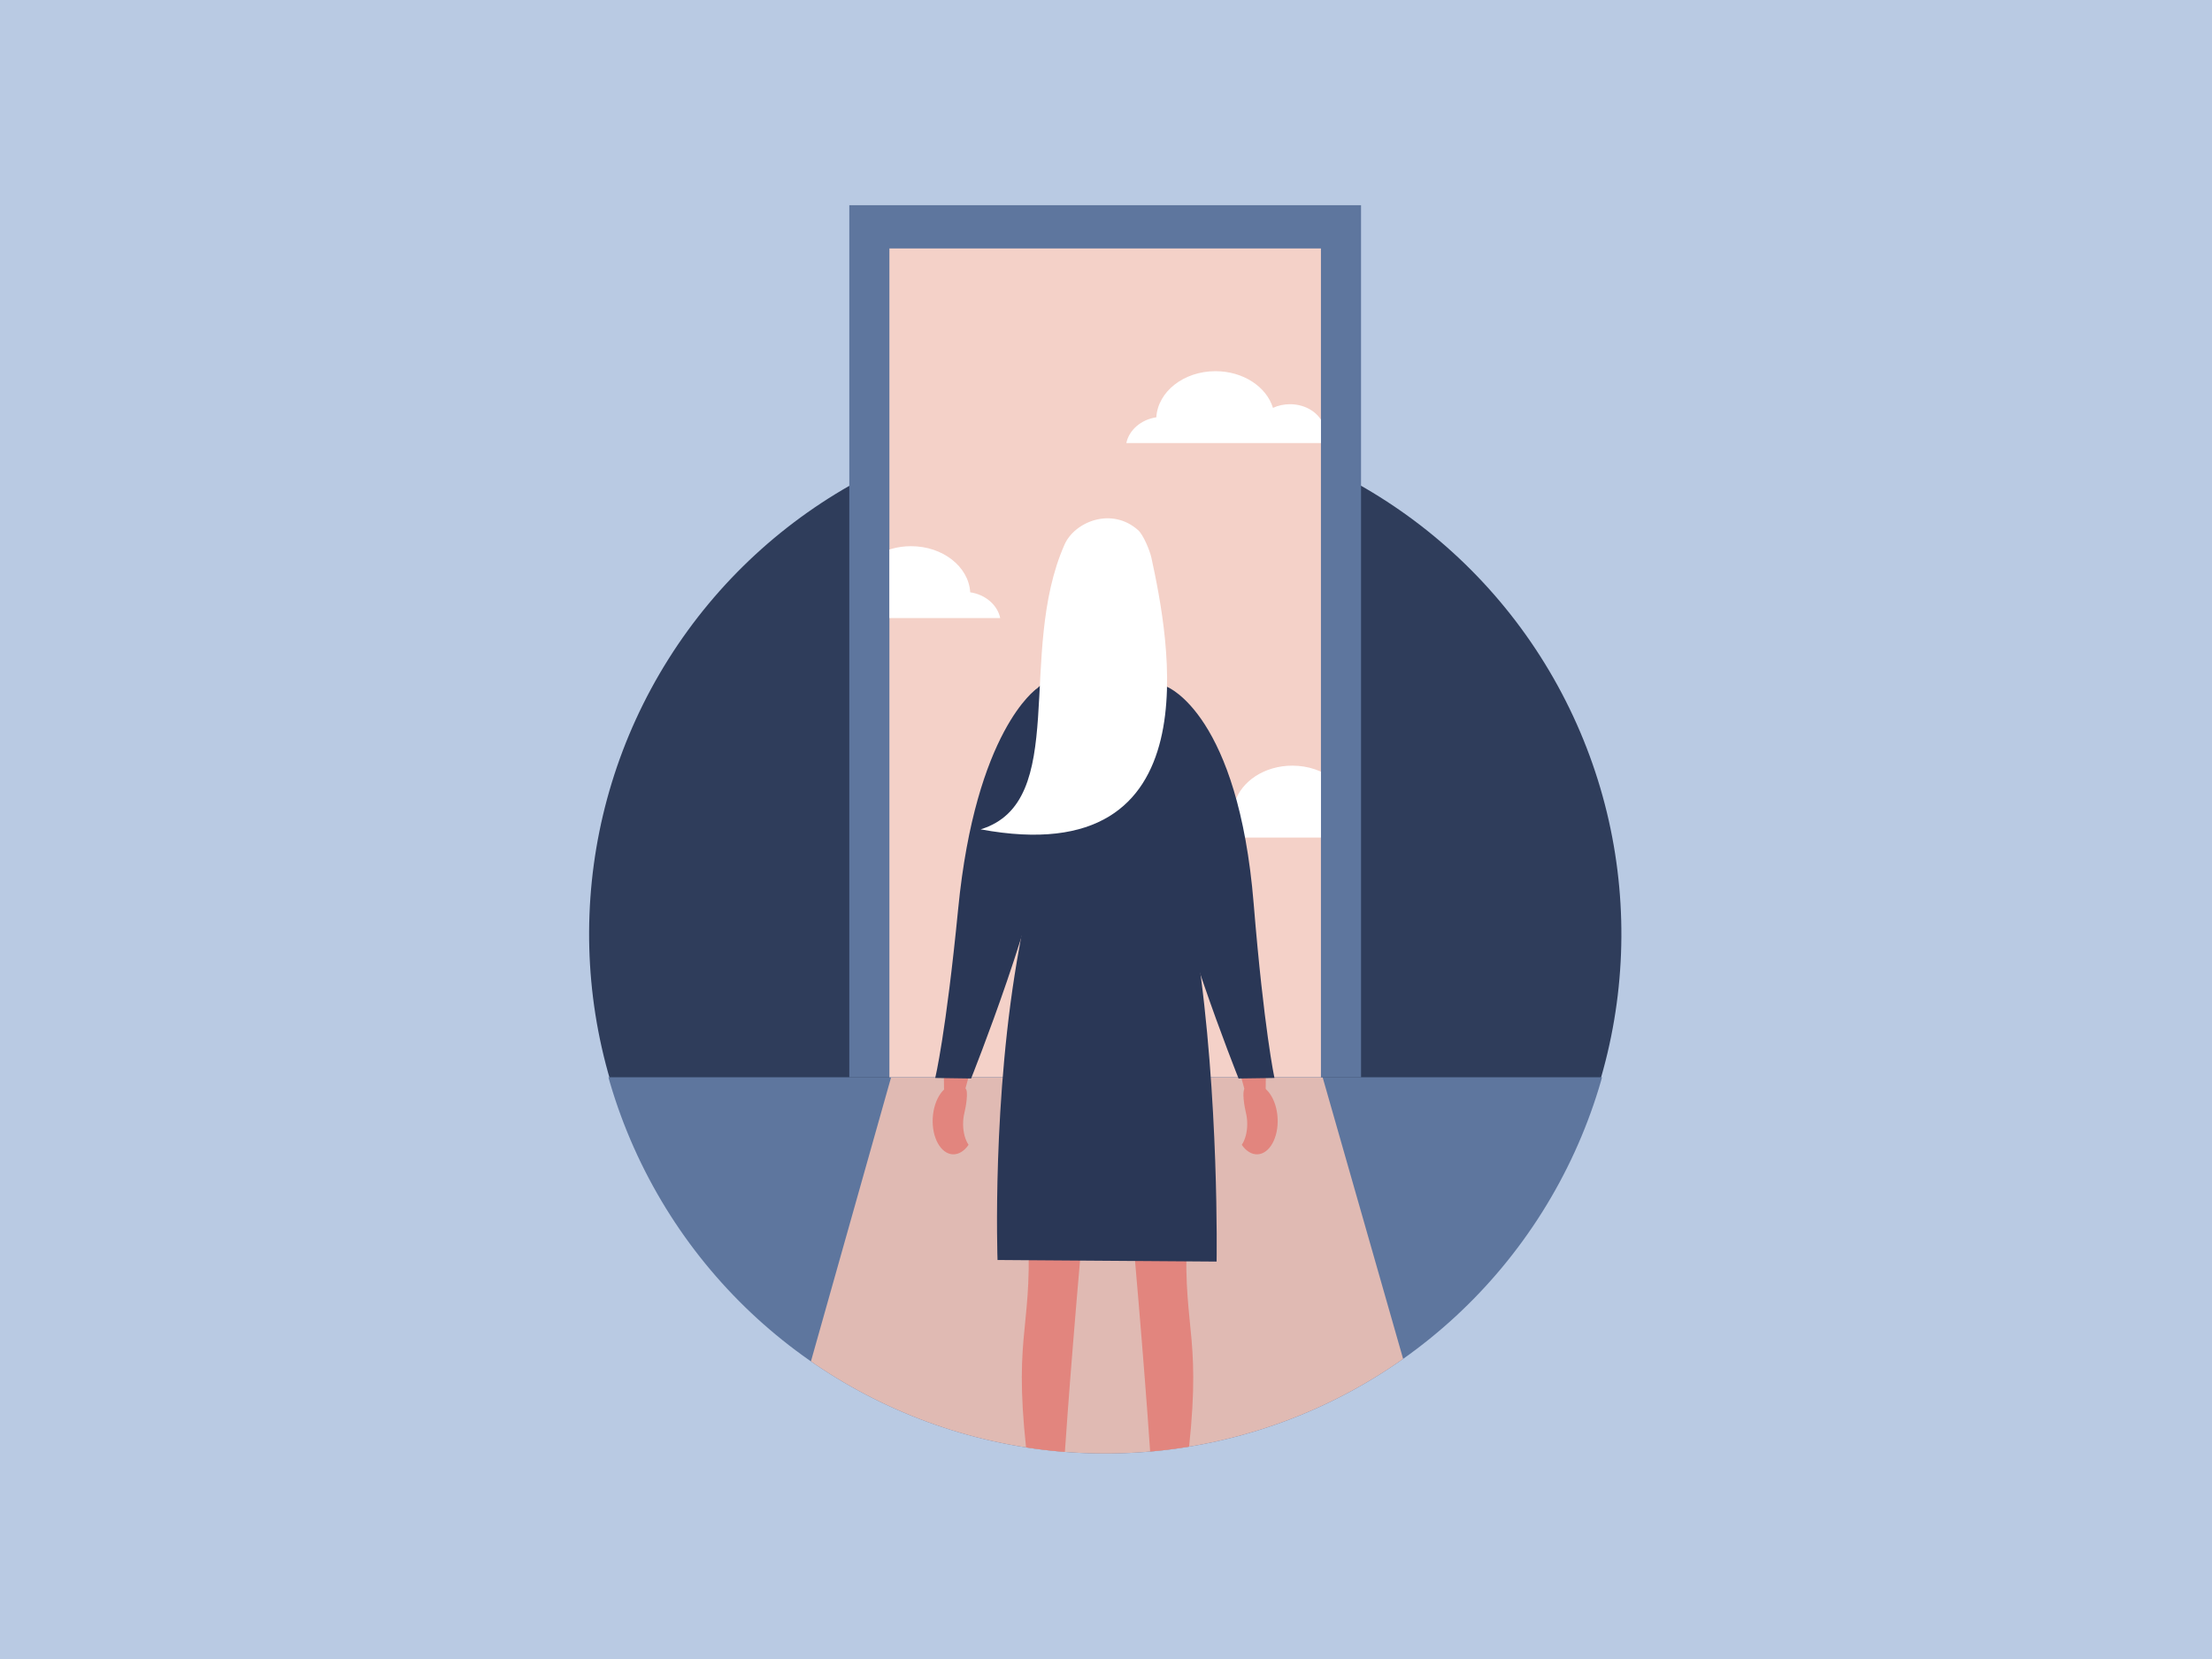 <?xml version="1.0" encoding="utf-8"?>
<!-- Generator: Adobe Illustrator 23.0.3, SVG Export Plug-In . SVG Version: 6.00 Build 0)  -->
<svg version="1.1" id="Layer_1" xmlns="http://www.w3.org/2000/svg" xmlns:xlink="http://www.w3.org/1999/xlink" x="0px" y="0px"
	 viewBox="0 0 600 450" style="enable-background:new 0 0 600 450;" xml:space="preserve">
<style type="text/css">
	.st0{fill:url(#SVGID_1_);}
	.st1{opacity:0.12;}
	.st2{clip-path:url(#SVGID_3_);fill:#B9CAE3;}
	.st3{opacity:0.63;}
	.st4{fill:#5E769E;}
	.st5{opacity:0.49;}
	.st6{fill:#E2857E;}
	.st7{opacity:0.63;fill:#5E769E;}
	.st8{fill:#00CBFF;}
	.st9{opacity:0.49;fill:#E2857E;}
	.st10{fill:#FF61FF;}
	.st11{clip-path:url(#SVGID_7_);}
	.st12{fill:#FFFFFF;}
	.st13{fill:#2A3756;}
	.st14{fill:#C16F6C;}
	.st15{fill:#BAC5CC;}
	.st16{fill:#DDE7F0;}
	.st17{fill:#D0DAE2;}
	.st18{fill:#879AAD;}
	.st19{fill:#9FB2C9;}
	.st20{fill:#708393;}
	.st21{fill:#7F92A5;}
	.st22{fill:#D8B8B8;}
	.st23{opacity:0.68;fill:url(#SVGID_8_);}
	.st24{fill:#F4D1C8;}
	.st25{fill:#151C28;}
	.st26{fill:#2F3D5B;}
	.st27{fill:#B9CAE3;}
	.st28{clip-path:url(#SVGID_10_);}
	.st29{clip-path:url(#SVGID_12_);}
	.st30{fill:#E0BAB3;}
	.st31{clip-path:url(#SVGID_14_);}
	.st32{clip-path:url(#SVGID_16_);}
	.st33{fill:#DEDFE0;}
	.st34{clip-path:url(#SVGID_18_);}
	.st35{fill:#D37976;}
	.st36{opacity:0.3;fill:#FFFFFF;}
	.st37{opacity:0.5;fill:#FFFFFF;}
	.st38{opacity:0.1;fill:#2A3756;}
	.st39{fill:#7D99BC;}
	.st40{fill:#1D273F;}
	.st41{fill:#718BA3;}
</style>
<rect x="-3.5" y="-4.83" class="st27" width="607" height="459.66"/>
<g>
	
		<ellipse transform="matrix(0.038 -0.999 0.999 0.038 35.25 543.43)" class="st26" cx="300" cy="253.4" rx="140.04" ry="140.04"/>
	<g>
		<defs>
			
				<ellipse id="SVGID_9_" transform="matrix(0.038 -0.999 0.999 0.038 34.35 544.297)" cx="300" cy="254.3" rx="140.04" ry="140.04"/>
		</defs>
		<clipPath id="SVGID_1_">
			<use xlink:href="#SVGID_9_"  style="overflow:visible;"/>
		</clipPath>
		<g style="clip-path:url(#SVGID_1_);">
			<rect x="51.87" y="292.21" class="st4" width="496.72" height="184.4"/>
		</g>
	</g>
	<g>
		<defs>
			
				<ellipse id="SVGID_11_" transform="matrix(0.038 -0.999 0.999 0.038 34.35 544.297)" cx="300" cy="254.3" rx="140.04" ry="140.04"/>
		</defs>
		<clipPath id="SVGID_3_">
			<use xlink:href="#SVGID_11_"  style="overflow:visible;"/>
		</clipPath>
		<g style="clip-path:url(#SVGID_3_);">
			<polygon class="st30" points="241.71,292.21 189.67,476.61 411.47,476.61 358.76,292.21 			"/>
		</g>
	</g>
	<rect x="230.37" y="55.66" class="st4" width="138.81" height="236.55"/>
	<rect x="241.25" y="67.39" class="st24" width="117.05" height="224.82"/>
	<g>
		<defs>
			<rect id="SVGID_13_" x="241.25" y="67.39" width="117.05" height="224.82"/>
		</defs>
		<clipPath id="SVGID_5_">
			<use xlink:href="#SVGID_13_"  style="overflow:visible;"/>
		</clipPath>
		<g style="clip-path:url(#SVGID_5_);">
			<g>
				<path class="st12" d="M365.62,120.16c0-2.42-2.87-4.4-6.52-4.62c-1.07-3.4-4.78-5.9-9.19-5.9c-1.68,0-3.26,0.36-4.62,1
					c-1.75-5.72-8.06-9.96-15.59-9.96c-8.6,0-15.63,5.54-16.05,12.51c-4.12,0.61-7.38,3.42-8.14,6.99h53.35c0-0.01,0-0.01,0.01-0.02
					H365.62z"/>
			</g>
			<g>
				<path class="st12" d="M211.2,167.63c0-2.42,2.87-4.4,6.52-4.62c1.07-3.4,4.78-5.9,9.19-5.9c1.68,0,3.26,0.36,4.62,1
					c1.75-5.72,8.06-9.96,15.59-9.96c8.6,0,15.63,5.54,16.05,12.51c4.12,0.61,7.38,3.42,8.14,6.99h-53.35c0-0.01,0-0.01-0.01-0.02
					H211.2z"/>
			</g>
			<g>
				<path class="st12" d="M314.62,227.16c0-2.42,2.87-4.4,6.52-4.62c1.07-3.4,4.78-5.9,9.19-5.9c1.68,0,3.26,0.36,4.62,1
					c1.75-5.72,8.06-9.96,15.59-9.96c8.6,0,15.63,5.54,16.05,12.51c4.12,0.61,7.38,3.42,8.14,6.99h-53.35c0-0.01,0-0.01-0.01-0.02
					H314.62z"/>
			</g>
		</g>
	</g>
	<g>
		<defs>
			
				<ellipse id="SVGID_15_" transform="matrix(0.038 -0.999 0.999 0.038 34.35 544.297)" cx="300" cy="254.3" rx="140.04" ry="140.04"/>
		</defs>
		<clipPath id="SVGID_7_">
			<use xlink:href="#SVGID_15_"  style="overflow:visible;"/>
		</clipPath>
		<g class="st11">
			<g id="_x30_4_Back_4_">
				<g id="_x30_4_Front_6_">
					<g id="leg_27_">
						<path class="st6" d="M274.34,282.02c0,0,3.4,23.34,4.58,53.57c1.03,26.51-4.58,26.64,0.21,63.92l0.62,13.81l7.67,3.73
							c0,0,1.82-41.97,11.77-141.38C299.19,275.66,279.91,268.08,274.34,282.02z"/>
						<polygon class="st12" points="290.22,426.32 276.39,426.32 276.39,422.57 278.92,411.97 287.8,411.97 290.22,422.57 						"/>
					</g>
					<g id="leg_26_">
						<path class="st6" d="M321.91,335.59c1.18-30.23,4.58-53.57,4.58-53.57c-5.57-13.94-24.85-6.36-24.85-6.36
							c9.95,99.41,11.77,141.38,11.77,141.38l7.64-2.25l0.66-15.29C326.49,362.22,320.88,362.1,321.91,335.59z"/>
						<polygon class="st12" points="310.61,426.32 324.44,426.32 324.44,422.57 321.91,411.97 313.02,411.97 310.61,422.57 						
							"/>
					</g>
					<g id="hand_23_">
						<polygon class="st6" points="263.3,290.06 261.22,297.61 256.09,296.87 255.99,289.8 						"/>
						<path class="st13" d="M281.17,186.84c0,0-16.52,11.25-21.27,59.7c-3.33,33.93-6.22,45.86-6.22,45.86l9.73,0.14
							c0,0,19.02-47.54,20.75-68.63C284.97,213.94,281.17,186.84,281.17,186.84z"/>
						<path class="st6" d="M253,303.34c0.26-5.23,3.1-9.33,6.35-9.17c0.95,0.05,1.82,0.45,2.58,1.13c0.76,0.68,0.1,4.82-0.34,6.58
							c-0.23,0.91-0.35,1.93-0.35,3c0,2.29,0.58,4.32,1.48,5.65c-1.15,1.67-2.68,2.66-4.3,2.58
							C255.17,312.93,252.74,308.56,253,303.34z"/>
					</g>
					<g id="hand_22_">
						<polygon class="st6" points="336.07,290.06 338.16,297.61 343.29,296.87 343.39,289.8 						"/>
						<path class="st13" d="M316.71,186.39c0,0,19.16,7.49,23.35,58.77c2.78,33.98,5.63,47.24,5.63,47.24l-9.73,0.14
							c0,0-19.02-47.54-20.75-68.63C314.41,213.94,316.71,186.39,316.71,186.39z"/>
						<path class="st6" d="M346.55,303.34c-0.26-5.23-3.1-9.33-6.35-9.17c-0.95,0.05-1.82,0.45-2.58,1.13
							c-0.76,0.68-0.09,4.82,0.34,6.58c0.23,0.91,0.35,1.93,0.35,3c0,2.29-0.58,4.32-1.48,5.65c1.15,1.67,2.68,2.66,4.3,2.58
							C344.39,312.93,346.81,308.56,346.55,303.34z"/>
					</g>
					<path id="dress_12_" class="st13" d="M293.9,182.79c-6.22,0.39-13.07,1.47-14.98,7.97c-1.28,8.85,2.94,37.15-2.41,66.1
						c-7.53,40.76-5.93,84.91-5.93,84.91L330,342.2c0,0,0.76-44.59-5.33-84.91c-4.13-27.3-0.71-54.24-4.54-66.55
						c-2.02-6.48-11.74-7.12-15.04-7.96C301.1,181.11,299.18,182.46,293.9,182.79z"/>
				</g>
				<path class="st12" d="M312.32,151.3c-0.42-1.96-2.2-6.24-3.59-7.48c-7.18-6.42-17.24-2.31-19.98,3.9
					c-13.06,29.52,1.49,69.81-22.76,77.24C329.87,236.81,316.94,172.69,312.32,151.3z"/>
			</g>
		</g>
	</g>
</g>
</svg>
